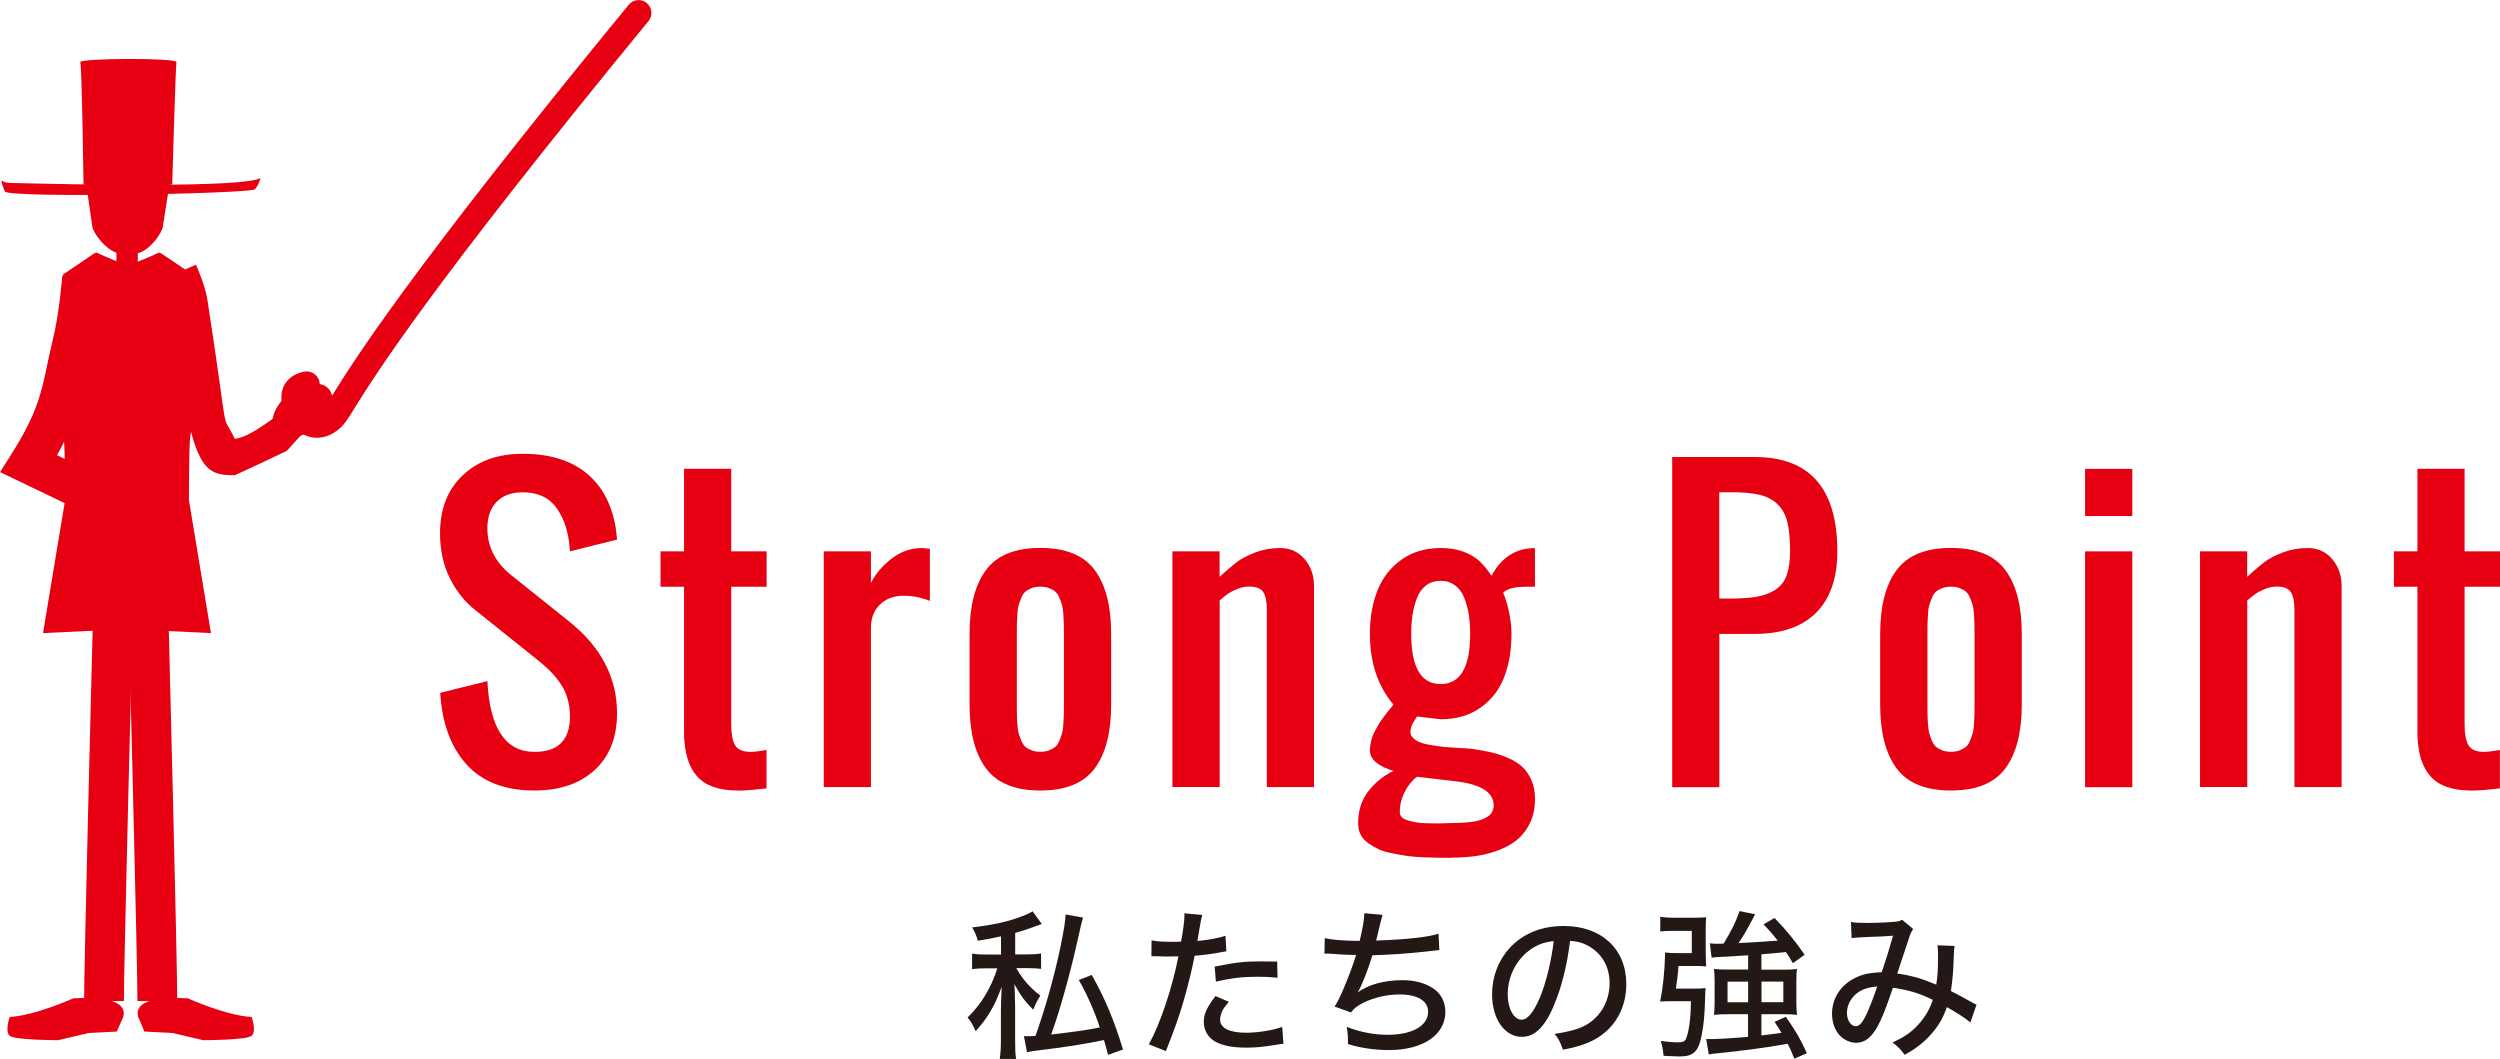 <?xml version="1.0" encoding="UTF-8"?>
<svg id="_レイヤー_2" data-name="レイヤー_2" xmlns="http://www.w3.org/2000/svg" viewBox="0 0 278.27 117.87">
  <defs>
    <style>
      .cls-1 {
        fill: #e60012;
      }

      .cls-2 {
        fill: #231815;
      }
    </style>
  </defs>
  <g id="WORD">
    <g>
      <g>
        <path class="cls-1" d="M59.5,87.99c-3.31,0-5.83-.97-7.58-2.91-1.74-1.94-2.72-4.59-2.92-7.96l5.25-1.31c.26,5.25,2.01,7.88,5.25,7.88,2.62,0,3.94-1.31,3.94-3.94,0-.78-.11-1.5-.32-2.16-.21-.66-.54-1.27-.97-1.83s-.83-1-1.19-1.33-.84-.75-1.46-1.24l-6.56-5.25c-1.2-.94-2.16-2.14-2.88-3.6-.72-1.46-1.08-3.11-1.08-4.97,0-2.71.84-4.86,2.52-6.46s3.91-2.4,6.69-2.4c2.98,0,5.35.73,7.11,2.18,1.76,1.46,2.84,3.52,3.25,6.18.04.29.09.68.14,1.19l-5.25,1.31c-.01-.23-.05-.58-.1-1.05-.23-1.67-.76-3-1.57-4.01-.81-1-2.01-1.51-3.58-1.51-1.26,0-2.23.35-2.91,1.06s-1.03,1.69-1.03,2.94c0,2.06.88,3.79,2.62,5.19l6.56,5.25c3.5,2.83,5.25,6.21,5.25,10.15,0,2.69-.83,4.8-2.49,6.32-1.66,1.52-3.89,2.28-6.7,2.28Z"/>
        <path class="cls-1" d="M82.09,87.99c-2.06,0-3.57-.53-4.5-1.58-.94-1.05-1.42-2.65-1.45-4.78v-16.32h-2.62v-3.94h2.62v-9.19h5.25v9.19h3.94v3.94h-3.94v15.32c0,1.05.14,1.83.43,2.32s.87.74,1.74.74c.38,0,.97-.07,1.76-.21v4.27c-1.31.16-2.39.25-3.24.25Z"/>
        <path class="cls-1" d="M91.69,87.62v-26.25h5.25v3.51c.53-1.04,1.31-1.94,2.33-2.72s2.15-1.16,3.39-1.16c.04,0,.32.03.84.08v5.8c-.97-.38-1.94-.57-2.91-.57-1.09,0-1.98.33-2.65.98s-1,1.52-1,2.6v17.72h-5.25Z"/>
        <path class="cls-1" d="M121.85,85.53c-1.22,1.64-3.23,2.46-6.05,2.46s-4.83-.82-6.05-2.46-1.83-4.01-1.83-7.1v-7.88c0-3.09.61-5.46,1.83-7.1s3.23-2.46,6.05-2.46,4.83.82,6.05,2.46,1.83,4.01,1.83,7.1v7.88c0,3.09-.61,5.46-1.83,7.1ZM114.83,83.52c.28.11.6.16.97.16s.69-.05.97-.16c.28-.11.51-.24.7-.4.19-.16.34-.39.46-.7s.22-.58.29-.81c.07-.23.12-.57.14-1,.03-.44.04-.78.05-1.04s.01-.63.01-1.14v-7.88c0-.51,0-.89-.01-1.14s-.02-.6-.05-1.04c-.03-.44-.08-.77-.14-1-.07-.23-.16-.5-.29-.81s-.28-.54-.46-.7c-.18-.16-.42-.29-.7-.4-.28-.11-.6-.16-.97-.16s-.69.05-.97.16c-.28.11-.51.24-.7.4-.19.16-.34.39-.46.7s-.22.58-.29.81c-.07.23-.12.57-.14,1-.03.44-.04.78-.05,1.04,0,.25-.01.63-.01,1.14v7.88c0,.51,0,.89.01,1.14,0,.25.02.6.05,1.04.03.44.08.77.14,1,.07.23.16.5.29.81s.28.54.46.7c.18.16.42.29.7.4Z"/>
        <path class="cls-1" d="M130.5,87.62v-26.25h5.25v2.83c.78-.71,1.42-1.25,1.91-1.63s1.17-.73,2.04-1.07c.87-.33,1.79-.5,2.78-.5,1.12,0,2.03.41,2.73,1.23s1.05,1.83,1.05,3.01v22.37h-5.25v-19.69c0-.92-.13-1.58-.39-2s-.79-.63-1.58-.63c-.45,0-.9.09-1.34.28-.45.18-.78.36-1,.51s-.53.41-.94.75v20.77h-5.25Z"/>
        <path class="cls-1" d="M161.67,95.48c-.66,0-1.19,0-1.6-.01s-.97-.02-1.68-.05c-.71-.03-1.31-.08-1.78-.15s-1.03-.17-1.64-.29-1.12-.27-1.53-.46c-.4-.19-.79-.42-1.16-.68-.37-.26-.65-.58-.83-.95-.19-.38-.28-.8-.28-1.26,0-1.37.37-2.54,1.1-3.51.73-.97,1.68-1.74,2.84-2.32-.71-.19-1.33-.48-1.85-.87s-.78-.86-.78-1.43c0-.23.03-.48.08-.74.05-.26.12-.5.18-.71s.18-.45.33-.73c.15-.27.27-.49.36-.65s.24-.38.44-.66.34-.47.42-.57.22-.29.44-.55.34-.42.37-.46c-1.75-2.08-2.62-4.7-2.62-7.88,0-1.82.29-3.44.86-4.86.57-1.42,1.47-2.56,2.68-3.41,1.21-.85,2.66-1.28,4.34-1.28.97,0,1.82.14,2.54.41.72.27,1.32.62,1.77,1.04s.91.97,1.34,1.65c1.04-1.93,2.52-2.95,4.43-3.08h.41v4.29h-.33c-.59,0-1.03,0-1.33.02-.3.01-.64.07-1,.17s-.66.26-.88.48c.25.53.46,1.24.65,2.12.19.88.28,1.7.28,2.45,0,1.83-.28,3.45-.83,4.86-.55,1.41-1.44,2.54-2.65,3.38-1.21.85-2.68,1.27-4.4,1.27l-2.65-.31c-.03.07-.1.19-.21.36s-.19.31-.26.42c-.06.11-.12.25-.17.42s-.08.33-.08.48c0,.36.17.66.51.9s.81.43,1.42.54,1.18.2,1.73.26c.55.05,1.17.1,1.86.13s1.16.07,1.42.11c.78.11,1.47.24,2.08.38.61.14,1.23.35,1.87.63.64.27,1.16.6,1.57.98.41.38.75.88,1.01,1.48.27.6.4,1.29.4,2.07,0,.96-.17,1.81-.5,2.56-.34.75-.78,1.37-1.34,1.87s-1.24.9-2.03,1.22-1.63.55-2.5.69c-.88.14-1.81.21-2.81.21ZM161.67,91.6c.37,0,.7,0,.99-.02.29-.01.63-.04,1.02-.08s.71-.11.99-.19.55-.2.8-.34c.25-.14.45-.32.58-.54s.21-.48.21-.77c0-1.46-1.4-2.36-4.2-2.69l-4.33-.51c-.53.38-.99.94-1.36,1.66-.38.72-.56,1.48-.56,2.28,0,.22.08.41.23.56s.37.28.67.36c.29.08.59.15.9.21.31.05.67.09,1.1.1.42.01.79.02,1.09.02s.65,0,1.06-.02c.4-.01.68-.02.83-.02ZM160.36,76.14c2.19,0,3.28-1.86,3.28-5.58,0-.75-.05-1.45-.14-2.08s-.26-1.26-.49-1.87-.57-1.09-1.03-1.44-.99-.52-1.62-.52-1.19.17-1.64.52-.79.83-1.02,1.44c-.22.61-.39,1.23-.48,1.87s-.14,1.33-.14,2.08c0,3.72,1.09,5.58,3.28,5.58Z"/>
        <path class="cls-1" d="M186.13,87.62v-36.75h9.19c6.12,0,9.19,3.5,9.19,10.5,0,2.99-.79,5.27-2.37,6.84-1.58,1.57-3.85,2.35-6.82,2.35h-3.94v17.06h-5.25ZM191.38,66.62h1.31c1.19,0,2.16-.07,2.92-.21.76-.14,1.43-.39,2.01-.77s1-.91,1.25-1.61c.25-.7.38-1.59.38-2.67,0-1.31-.1-2.38-.29-3.19s-.54-1.48-1.06-2c-.51-.52-1.18-.88-1.99-1.08-.81-.2-1.89-.3-3.23-.3h-1.31v11.81Z"/>
        <path class="cls-1" d="M223.21,85.53c-1.22,1.64-3.23,2.46-6.05,2.46s-4.83-.82-6.05-2.46c-1.22-1.64-1.83-4.01-1.83-7.1v-7.88c0-3.09.61-5.46,1.83-7.1,1.22-1.64,3.23-2.46,6.05-2.46s4.83.82,6.05,2.46,1.83,4.01,1.83,7.1v7.88c0,3.09-.61,5.46-1.83,7.1ZM216.19,83.52c.28.11.6.16.97.16s.69-.05.97-.16c.28-.11.51-.24.7-.4.19-.16.34-.39.46-.7s.22-.58.29-.81c.07-.23.12-.57.14-1,.03-.44.04-.78.05-1.04s.01-.63.01-1.14v-7.88c0-.51,0-.89-.01-1.14s-.02-.6-.05-1.04c-.03-.44-.08-.77-.14-1-.07-.23-.16-.5-.29-.81s-.28-.54-.46-.7c-.18-.16-.42-.29-.7-.4-.28-.11-.6-.16-.97-.16s-.69.05-.97.16c-.28.11-.51.24-.7.4-.19.16-.34.39-.46.7s-.22.58-.29.81c-.07.23-.12.57-.14,1-.03.44-.04.78-.05,1.04,0,.25-.01.63-.01,1.14v7.88c0,.51,0,.89.01,1.14,0,.25.02.6.05,1.04.03.44.08.77.14,1,.07.23.16.5.29.81s.28.54.46.7c.18.16.42.29.7.4Z"/>
        <path class="cls-1" d="M232.09,57.44v-5.25h5.25v5.25h-5.25ZM232.09,87.62v-26.25h5.25v26.25h-5.25Z"/>
        <path class="cls-1" d="M244.88,87.62v-26.25h5.25v2.83c.78-.71,1.42-1.25,1.91-1.63s1.17-.73,2.04-1.07c.87-.33,1.79-.5,2.78-.5,1.12,0,2.03.41,2.73,1.23s1.05,1.83,1.05,3.01v22.37h-5.25v-19.69c0-.92-.13-1.58-.39-2s-.79-.63-1.58-.63c-.45,0-.9.09-1.34.28-.45.18-.78.36-1,.51s-.53.41-.94.75v20.77h-5.25Z"/>
        <path class="cls-1" d="M275.03,87.99c-2.06,0-3.57-.53-4.5-1.58-.94-1.05-1.42-2.65-1.45-4.78v-16.32h-2.62v-3.94h2.62v-9.19h5.25v9.19h3.94v3.94h-3.94v15.32c0,1.05.14,1.83.43,2.32s.87.74,1.74.74c.38,0,.97-.07,1.76-.21v4.27c-1.31.16-2.39.25-3.24.25Z"/>
      </g>
      <g>
        <path class="cls-2" d="M111.43,104.22c-.97.22-1.4.29-2.59.49-.13-.52-.31-.92-.63-1.48,2.41-.29,4.02-.65,5.55-1.24.58-.22.85-.34,1.17-.56l1.03,1.42c-.11.02-.61.22-1.12.4-.47.18-1.08.38-1.84.59v2.39h1.26c.77,0,1.21-.02,1.62-.11v1.73c-.47-.07-.94-.09-1.64-.09h-1.12c.7,1.24,1.49,2.14,2.68,3.06-.32.49-.54.92-.79,1.57-.92-.9-1.4-1.57-2.11-2.86.02.22.02.38.04.49,0,.22.04.88.05,2.02v3.58c0,1.24.02,1.66.11,2.25h-1.82c.09-.67.13-1.26.13-2.25v-3.22c0-.58.05-2,.09-2.56-.65,1.67-.83,2.03-1.37,2.92-.41.68-.9,1.31-1.53,2.02-.31-.7-.49-1.01-.9-1.53,1.46-1.39,2.63-3.29,3.31-5.47h-1.17c-.67,0-1.12.02-1.64.09v-1.73c.5.09.94.11,1.71.11h1.51v-2.02ZM120.54,102.15q-.11.31-.7,2.97c-.76,3.4-2,7.8-2.84,10.03,2.36-.27,4.16-.52,5.42-.79-.59-1.78-1.48-3.8-2.34-5.28l1.44-.56c1.49,2.65,2.48,5.02,3.48,8.3l-1.67.59c-.2-.81-.29-1.1-.45-1.64-2.48.5-4.21.77-7.65,1.19-.38.05-.59.09-.92.16l-.34-1.8c.11.02.18.02.25.02.4,0,.63,0,1.04-.04,1.12-3.17,2.09-6.61,2.77-9.87.4-1.96.56-2.95.58-3.64l1.94.34Z"/>
        <path class="cls-2" d="M128.19,104.67c.67.13,1.17.16,2.21.16.4,0,.67,0,1.06-.02.22-1.12.38-2.36.38-2.9,0-.05,0-.14-.02-.25l2,.18q-.13.41-.34,1.71c-.09.54-.11.72-.2,1.19,1.37-.14,2.29-.31,3.13-.58l.09,1.73q-.14.02-.54.09c-.85.18-2.11.34-2.99.4-.22,1.22-.7,3.2-1.17,4.84-.54,1.87-.97,3.11-2.03,5.78l-1.89-.76c1.28-2.32,2.59-6.25,3.29-9.79-.16,0-1.08.02-1.46.02-.13,0-.27,0-.52-.02-.27-.02-.58-.02-.83-.02h-.2l.02-1.76ZM136.78,111.5c-.47.58-.61.77-.74,1.04-.14.31-.23.67-.23.95,0,.94,1.01,1.46,2.88,1.46,1.33,0,3.01-.27,4.03-.65l.14,1.87c-.29.05-.4.05-.85.13-1.42.23-2.25.31-3.28.31-1.53,0-2.65-.22-3.48-.68-.79-.45-1.26-1.26-1.26-2.18,0-.86.32-1.58,1.3-2.88l1.48.63ZM142.2,108.83c-.86-.09-1.37-.11-2.21-.11-1.71,0-2.88.14-4.65.54l-.14-1.67c2.39-.47,3.29-.58,5.11-.58.5,0,.79,0,1.85.02l.04,1.8Z"/>
        <path class="cls-2" d="M147.45,104.42c.85.2,1.98.29,3.89.31.34-1.4.5-2.3.52-3.08l2.03.18q-.09.29-.29,1.08c-.2.86-.27,1.19-.43,1.78,3.33-.11,5.8-.38,6.95-.76l.09,1.82q-.43.04-2.03.22c-1.37.16-3.62.31-5.42.36-.43,1.46-1.22,3.48-1.64,4.14,1.19-.88,2.95-1.37,5.02-1.37,1.4,0,2.65.36,3.55,1.03.76.58,1.19,1.48,1.19,2.5,0,2.56-2.5,4.25-6.28,4.25-1.6,0-3.17-.23-4.56-.67,0-.88,0-1.03-.14-1.91,1.53.59,3.02.88,4.59.88,2.7,0,4.47-1.01,4.47-2.56,0-1.22-1.17-1.93-3.2-1.93-1.33,0-2.83.34-4,.92-.68.34-1.04.63-1.39,1.08l-1.82-.65c.32-.5.59-1.04.9-1.75.61-1.42,1.21-3.02,1.49-4-.94,0-1.89-.05-2.84-.13-.23-.02-.41-.02-.54-.02-.02,0-.07,0-.14.02l.04-1.76Z"/>
        <path class="cls-2" d="M172.94,111.99c-1.04,2.38-2.14,3.42-3.55,3.42-1.91,0-3.31-2-3.31-4.74,0-1.93.68-3.75,1.94-5.13,1.48-1.62,3.55-2.47,6.05-2.47,4.2,0,6.95,2.58,6.95,6.46,0,3.01-1.58,5.42-4.29,6.54-.85.34-1.55.54-2.77.77-.27-.83-.43-1.13-.92-1.76,1.4-.22,2.21-.41,2.99-.74,1.93-.83,3.13-2.72,3.13-4.9,0-1.87-.88-3.37-2.47-4.21-.61-.32-1.1-.45-1.93-.5-.32,2.68-.97,5.31-1.84,7.26ZM170.47,105.61c-1.64,1.1-2.65,3.02-2.65,5.08,0,1.57.68,2.81,1.55,2.81.65,0,1.31-.79,2.02-2.43.7-1.66,1.31-4.18,1.55-6.32-.99.11-1.69.34-2.47.86Z"/>
        <path class="cls-2" d="M188.54,110.04c.61,0,.97-.02,1.31-.05-.04.34-.04.47-.05.86-.07,2.3-.14,3.12-.41,4.47-.34,1.73-.92,2.27-2.39,2.27h-.14s-.22-.02-.47-.02c-.34,0-.61-.02-1.22-.05-.07-.7-.13-1.03-.31-1.66.72.11,1.39.16,1.85.16.65,0,.86-.11.99-.49.32-.86.49-2.2.52-4.09h-2.2c-.5,0-.83.02-1.24.04.32-1.48.52-3.4.56-5.46.45.05.67.07,1.58.07h1.39v-2.48h-1.91c-.74,0-1.21.02-1.6.07v-1.64c.4.07.86.11,1.67.11h2.14c.52,0,.9-.02,1.3-.05-.04.45-.05.81-.05,1.35v2.54c0,.56.02,1.08.05,1.58-.38-.04-.72-.05-1.28-.05h-1.8c-.05.81-.18,1.85-.29,2.52h2ZM194.57,106.33c-.58.04-1.12.07-2.05.13-1.37.07-1.62.07-2,.14l-.2-1.6c.25.04.59.05.86.05.05,0,.52-.02.67-.02.86-1.4,1.35-2.39,1.78-3.62l1.73.36c-1.08,2.05-1.19,2.21-1.85,3.2q2.77-.14,4.36-.27c-.52-.67-.79-.99-1.57-1.82l1.22-.7c1.28,1.31,2.25,2.5,3.35,4.09l-1.3.94c-.41-.7-.58-.94-.79-1.24-1.04.11-1.94.2-2.72.25v1.71h2.54c.63,0,.95-.02,1.42-.07-.05.38-.07.7-.07,1.22v2.48c0,.61.02.95.07,1.4-.49-.05-.92-.07-1.49-.07h-2.47v2.36c.95-.11,1.31-.16,2.23-.29-.18-.32-.34-.56-.77-1.22l1.26-.56c1.19,1.71,1.62,2.48,2.34,4.05l-1.4.61c-.31-.79-.41-1.03-.74-1.66-2.72.49-4.99.77-8.19,1.1-.23.02-.36.04-.59.09l-.29-1.73c.23.02.34.02.52.02.72,0,2.86-.13,4.14-.25v-2.52h-2.21c-.7,0-1.12.02-1.58.07.05-.43.07-.86.07-1.44v-2.34c0-.5-.02-.95-.07-1.33.41.05.85.07,1.55.07h2.25v-1.6ZM192.29,109.27v2.29h2.29v-2.29h-2.29ZM196.07,111.55h2.43v-2.29h-2.43v2.29Z"/>
        <path class="cls-2" d="M206.02,102.62c.43.09.86.11,1.8.11,1.04,0,2.59-.07,3.21-.14.34-.04.49-.09.68-.22l1.24,1.03c-.14.2-.25.4-.38.76-.02.07-.67,2.02-1.39,4.2,1.6.23,2.74.56,4.34,1.24.16-1.03.2-1.64.2-3.44,0-.4-.02-.59-.07-.94l1.91.07c-.05.36-.07.5-.09,1.17-.05,1.69-.13,2.59-.32,3.85,1.12.58,1.33.68,1.93,1.03.56.31.61.34.92.49l-.68,1.98c-.52-.45-1.58-1.13-2.61-1.71-.49,1.35-1.01,2.21-1.93,3.2-.79.86-1.66,1.49-2.77,2.11-.56-.72-.74-.9-1.35-1.37,1.33-.63,2.07-1.13,2.83-1.96.77-.83,1.33-1.78,1.64-2.79-1.49-.74-2.56-1.06-4.43-1.35-.77,2.29-1.26,3.51-1.75,4.38-.67,1.19-1.42,1.75-2.34,1.75-.67,0-1.35-.31-1.84-.83-.54-.58-.85-1.44-.85-2.39,0-1.58.79-2.95,2.2-3.8.94-.56,1.87-.79,3.33-.83.54-1.6.79-2.39,1.26-4.07-.86.07-1.21.09-2.72.14-1.12.05-1.49.07-1.89.13l-.07-1.78ZM206.34,110.89c-.49.52-.76,1.19-.76,1.85,0,.83.45,1.49.99,1.49.36,0,.7-.36,1.12-1.19.32-.65.86-2.03,1.26-3.24-1.21.11-1.98.41-2.61,1.08Z"/>
      </g>
    </g>
    <g>
      <path class="cls-1" d="M19.16,20.56h-9.86s-.19-13.21-.36-13.64c-.2-.44,10.78-.51,10.7,0-.1.52-.47,13.64-.47,13.64"/>
      <path class="cls-1" d="M.16,20.06s.18.27.97.3c6.72.18,26.36.57,27.87-.56,0,0-.18.76-.61,1.26-.41.51-27.4,1.01-27.83.26-.4-.77-.4-1.27-.4-1.27"/>
      <path class="cls-1" d="M17.22,18.04h-5.96c-1.01,0-1.8.65-1.8,1.48l.79,5.53c0,.83,1.8,3.17,3.21,3.17h1.56c1.41,0,3.13-2.33,3.13-3.17l.87-5.53c0-.83-.8-1.48-1.79-1.48"/>
      <path class="cls-1" d="M14.38,70.03l9.1.44-2.45-14.81s0-5.13.11-6.69c.12-1.55,2.92-15.57-4.08-19.16,0,0-.81,0-2.68-.05v-.02c-.1,0-.16,0-.24.02-.07-.02-.17-.02-.24-.02v.02c-1.87.05-2.69.05-2.69.05-8.47,4.15-4.2,17.61-4.09,19.16.13,1.56.13,6.69.13,6.69l-2.46,14.81,9.12-.44v.07l.24-.04.24.04v-.07"/>
      <rect class="cls-1" x="12.96" y="27.54" width="2.38" height="3.86"/>
      <path class="cls-1" d="M16.34,60.46c-.71-.41-9.02-4.41-14.08-6.83l-2.25-1.08,1.33-2.11c2.77-4.39,3.26-6.72,3.88-9.66.18-.83.35-1.71.59-2.67.81-3.22,1.12-7.36,1.12-7.4l4.43.33c-.02.18-.35,4.56-1.25,8.15-.22.9-.39,1.71-.56,2.5-.55,2.64-1.09,5.17-3.2,8.98,4.27,2.04,11.51,5.53,12.24,5.96l-2.25,3.83Z"/>
      <path class="cls-1" d="M13.84,29.42s-1.83-.72-2.54-1.05c-.46-.19-.52-.37-.91-.1-.38.27-3,2.04-3.38,2.29-.4.27,2.79.92,2.79.92"/>
      <path class="cls-1" d="M14.58,29.42s1.86-.72,2.56-1.05c.46-.19.52-.37.9-.1.4.27,3.01,2.04,3.4,2.29.39.27-2.8.92-2.8.92"/>
      <path class="cls-1" d="M31.97,50.16s0,0-2.97,1.41c-.05.02-2.83,1.33-2.88,1.33-4.03,0-4.67-1.1-7.42-18.87-.12-.76-.63-2.09-.94-2.76l4.05-1.81c.1.23,1.02,2.29,1.27,3.87,2.57,16.68,1.37,12.06,3.06,15.52,1.91-.22,5.21-3.06,5.34-3.04l1.15-.22,1.84,1.76-2.51,2.8Z"/>
      <path class="cls-1" d="M36.65,43.37c.81,1.04.14,2.93-1.52,4.23-1.63,1.27-3.64,1.48-4.46.44-.81-1.04-.12-2.94,1.51-4.22,1.66-1.3,3.65-1.5,4.47-.46"/>
      <path class="cls-1" d="M13.79,111.43h-4.43c0-4.26.93-40.54.97-42.08l4.43.11c-.01.38-.97,37.77-.97,41.97Z"/>
      <path class="cls-1" d="M8.17,111.12s-4.26,1.92-7.09,2.08c0,0-.57,1.62,0,2.09.57.49,5.39.49,5.39.49l3.4-.8,3.13-.16.57-1.3s1.84-2.82-5.4-2.4"/>
      <path class="cls-1" d="M19.73,111.43h-4.43c0-4.2-.95-41.59-.96-41.97l4.43-.11c.04,1.54.96,37.82.96,42.08Z"/>
      <path class="cls-1" d="M20.9,111.12s4.25,1.92,7.11,2.08c0,0,.58,1.62,0,2.09-.57.49-5.39.49-5.39.49l-3.4-.8-3.15-.16-.54-1.3s-1.85-2.82,5.37-2.4"/>
      <path class="cls-1" d="M71.98.33c.62.51.7,1.41.2,2.02-24.45,29.79-30.45,39.44-32.71,43.07-.71,1.14-1.06,1.71-1.55,2.17-1.02.95-2.2,1.32-3.35,1.06-1.28-.31-2.34-1.37-2.96-2.99-.53-1.38-.24-2.34.1-2.91.71-1.16,2.02-1.37,2.28-1.4.78-.08,1.5.49,1.59,1.28.08.79-.48,1.5-1.27,1.59h0c-.11-.01-.11.12,0,.4.29.77.67,1.16.93,1.22.25.06.61-.24.74-.36.2-.19.53-.72,1.07-1.58,2.29-3.68,8.36-13.43,32.93-43.37.5-.61,1.41-.7,2.02-.19Z"/>
    </g>
  </g>
</svg>